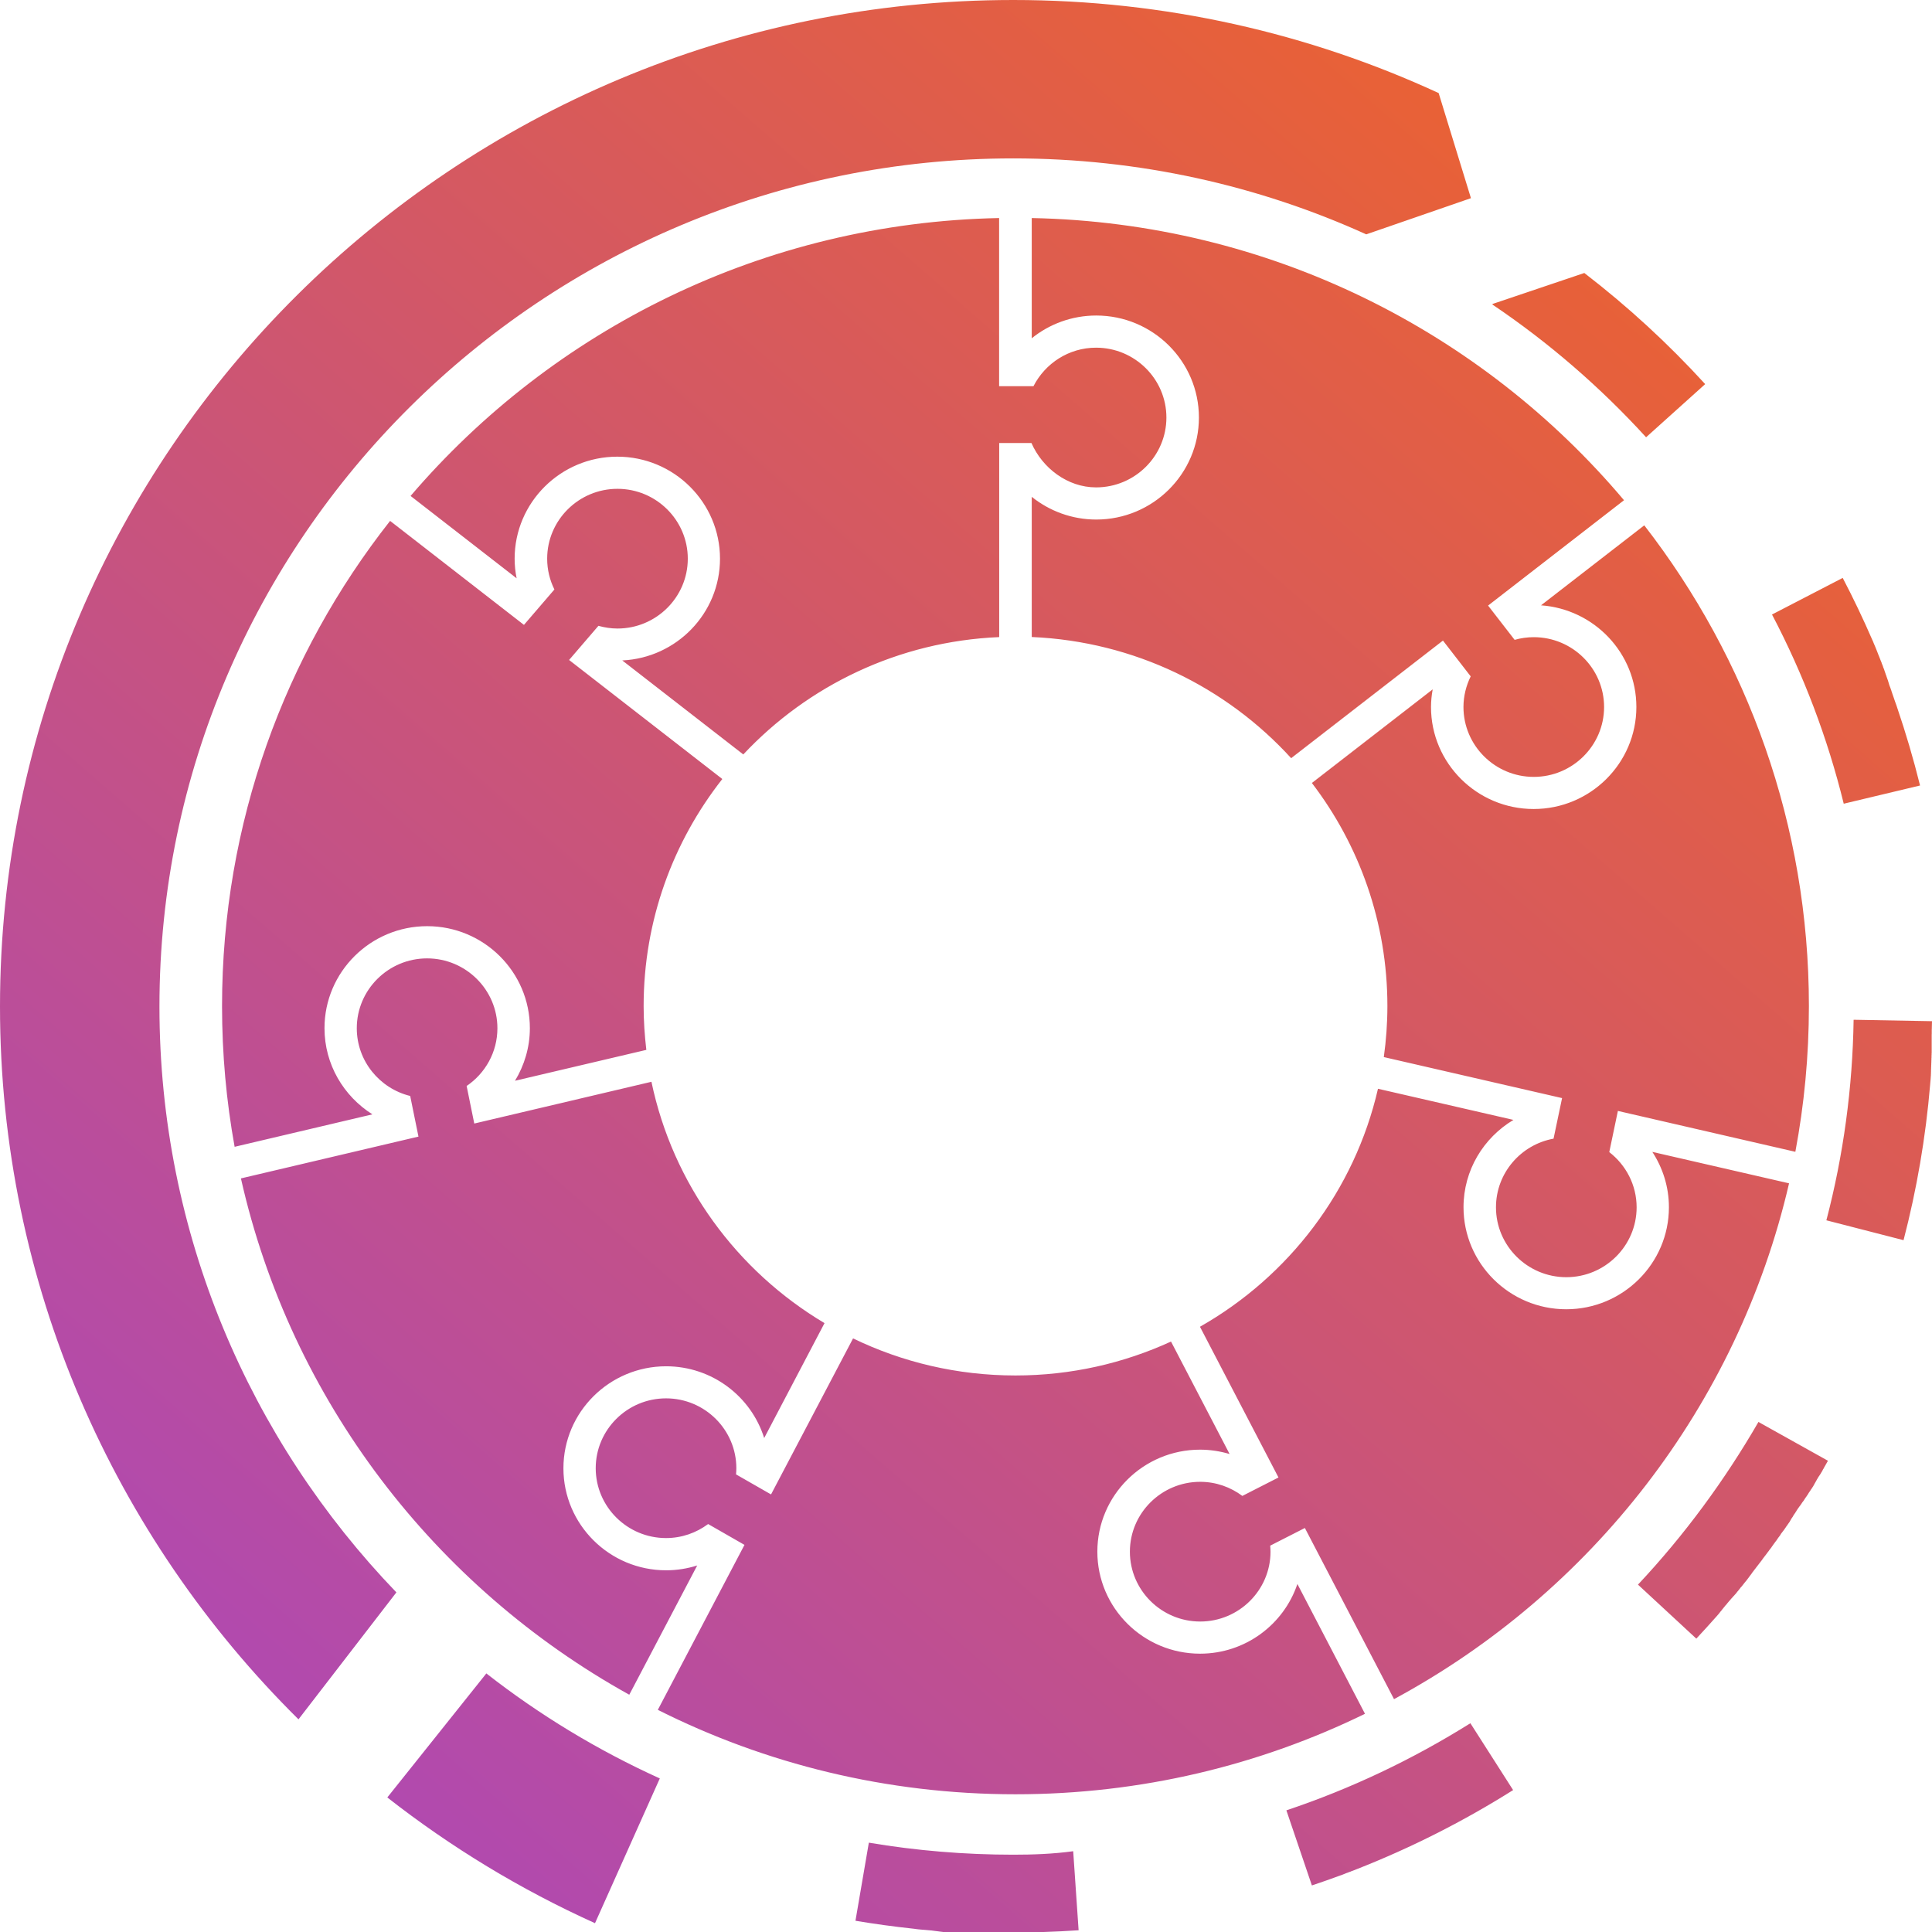 <svg width="70" height="70" viewBox="0 0 70 70" fill="none" xmlns="http://www.w3.org/2000/svg">
<path d="M67.16 36.948C67.123 39.41 66.791 41.855 66.173 44.214L68.969 44.934C69.445 43.106 69.772 41.218 69.934 39.284C69.936 39.264 69.936 39.241 69.939 39.221C69.942 39.19 69.945 39.158 69.948 39.126C69.951 39.101 69.951 39.075 69.954 39.049C69.954 39.043 69.954 39.04 69.954 39.035C69.954 39.035 69.954 39.035 69.954 39.032C69.957 39.012 69.957 38.992 69.96 38.969C69.96 38.969 69.96 38.969 69.96 38.966C69.96 38.96 69.96 38.957 69.96 38.951C69.96 38.946 69.96 38.943 69.96 38.937C69.96 38.923 69.963 38.906 69.963 38.891C69.963 38.885 69.963 38.883 69.963 38.877V38.874C69.963 38.868 69.963 38.865 69.963 38.86C69.963 38.845 69.965 38.828 69.965 38.814C69.965 38.808 69.965 38.805 69.965 38.799C69.965 38.799 69.965 38.799 69.965 38.796C69.965 38.794 69.965 38.788 69.965 38.782V38.779C69.965 38.773 69.965 38.771 69.965 38.765C69.965 38.751 69.968 38.733 69.968 38.719C69.968 38.719 69.968 38.719 69.968 38.716C69.968 38.71 69.968 38.708 69.968 38.702V38.699C69.968 38.693 69.968 38.69 69.968 38.684C69.968 38.67 69.971 38.653 69.971 38.639C69.971 38.633 69.971 38.63 69.971 38.624C69.971 38.618 69.971 38.616 69.971 38.61C69.971 38.604 69.971 38.601 69.971 38.596C69.971 38.584 69.971 38.575 69.974 38.564V38.561C69.974 38.555 69.974 38.553 69.974 38.547V38.544C69.974 38.541 69.974 38.535 69.974 38.532V38.53C69.974 38.527 69.974 38.521 69.974 38.518V38.515C69.974 38.504 69.974 38.495 69.977 38.484C69.977 38.478 69.977 38.475 69.977 38.469V38.466C69.977 38.464 69.977 38.458 69.977 38.455C69.977 38.452 69.977 38.452 69.977 38.452C69.977 38.449 69.977 38.444 69.977 38.441V38.438C69.977 38.423 69.98 38.406 69.98 38.392V38.389C69.98 38.386 69.98 38.38 69.98 38.377V38.375C69.98 38.372 69.98 38.366 69.98 38.363V38.36C69.98 38.357 69.98 38.352 69.98 38.349V38.346C69.98 38.334 69.98 38.326 69.983 38.314V38.312C69.983 38.306 69.983 38.303 69.983 38.297V38.294C69.983 38.291 69.983 38.286 69.983 38.283C69.983 38.28 69.983 38.28 69.983 38.277C69.983 38.274 69.983 38.268 69.983 38.266V38.263C69.983 38.257 69.983 38.254 69.983 38.248C69.983 38.237 69.983 38.228 69.986 38.217V38.214C69.986 38.211 69.986 38.205 69.986 38.202V38.2C69.986 38.197 69.986 38.191 69.986 38.188V38.185C69.986 38.182 69.986 38.177 69.986 38.174V38.171C69.986 38.159 69.986 38.151 69.989 38.139V38.136C69.989 38.134 69.989 38.128 69.989 38.125C69.989 38.125 69.989 38.122 69.989 38.119C69.989 38.116 69.989 38.114 69.989 38.111C69.989 38.108 69.989 38.108 69.989 38.105C69.989 38.102 69.989 38.099 69.989 38.096C69.989 38.096 69.989 38.093 69.989 38.09C69.989 38.088 69.989 38.082 69.989 38.079V38.076C69.989 38.07 69.989 38.068 69.989 38.062C69.989 38.059 69.989 38.059 69.989 38.056C69.989 38.053 69.989 38.05 69.989 38.047C69.989 38.045 69.989 38.042 69.989 38.042C69.989 38.039 69.989 38.036 69.989 38.033C69.989 38.03 69.989 38.027 69.989 38.025C69.989 38.022 69.989 38.019 69.989 38.016C69.989 38.013 69.989 38.01 69.989 38.01C69.989 38.007 69.989 38.004 69.989 38.002C69.989 37.999 69.989 37.999 69.989 37.996C69.989 37.99 69.989 37.987 69.989 37.981V37.979C69.989 37.976 69.989 37.97 69.989 37.967C69.989 37.964 69.989 37.964 69.989 37.961C69.989 37.959 69.989 37.956 69.989 37.953C69.989 37.95 69.989 37.947 69.989 37.947C69.989 37.944 69.989 37.941 69.989 37.938C69.989 37.936 69.989 37.933 69.989 37.933C69.989 37.93 69.989 37.927 69.989 37.924C69.989 37.921 69.989 37.918 69.989 37.918C69.989 37.916 69.989 37.913 69.989 37.91C69.989 37.907 69.989 37.904 69.989 37.901C69.989 37.898 69.989 37.895 69.989 37.89C69.989 37.887 69.989 37.884 69.989 37.884C69.989 37.881 69.989 37.878 69.989 37.875C69.989 37.872 69.989 37.87 69.989 37.867C69.989 37.864 69.989 37.861 69.989 37.861C69.989 37.858 69.989 37.855 69.989 37.852C69.989 37.849 69.989 37.847 69.989 37.844C69.989 37.841 69.989 37.841 69.989 37.835C69.989 37.832 69.989 37.829 69.989 37.827C69.989 37.824 69.989 37.821 69.989 37.821C69.989 37.815 69.989 37.812 69.989 37.806C69.989 37.804 69.989 37.801 69.989 37.798C69.989 37.795 69.989 37.792 69.989 37.792C69.989 37.789 69.989 37.786 69.989 37.783C69.989 37.781 69.989 37.778 69.989 37.778C69.989 37.775 69.989 37.772 69.989 37.769C69.989 37.766 69.989 37.763 69.989 37.763C69.989 37.761 69.989 37.758 69.989 37.755C69.989 37.752 69.989 37.749 69.989 37.746C69.989 37.743 69.989 37.74 69.989 37.738C69.989 37.735 69.989 37.735 69.989 37.732C69.989 37.726 69.989 37.72 69.989 37.715C69.989 37.712 69.989 37.712 69.989 37.709C69.989 37.706 69.989 37.703 69.989 37.7C69.989 37.697 69.989 37.697 69.989 37.694C69.989 37.692 69.989 37.689 69.989 37.686C69.989 37.683 69.989 37.683 69.989 37.68C69.989 37.677 69.989 37.674 69.989 37.672C69.989 37.669 69.989 37.669 69.989 37.666C69.989 37.663 69.989 37.66 69.989 37.657V37.654C69.989 37.646 69.989 37.637 69.989 37.631C69.989 37.629 69.989 37.626 69.989 37.623C69.989 37.62 69.989 37.62 69.989 37.617C69.989 37.614 69.989 37.611 69.989 37.608C69.989 37.606 69.989 37.606 69.989 37.603C69.989 37.6 69.989 37.594 69.989 37.594C69.989 37.591 69.989 37.591 69.989 37.588C69.989 37.586 69.989 37.583 69.989 37.58V37.577C69.989 37.565 69.989 37.554 69.989 37.542V37.54C69.989 37.537 69.989 37.531 69.989 37.528V37.525C69.989 37.52 69.989 37.52 69.989 37.514V37.511C69.989 37.508 69.989 37.502 69.989 37.499C69.989 37.499 69.989 37.499 69.989 37.496C69.989 37.479 69.988 37.462 69.991 37.445V37.442C69.991 37.439 69.991 37.433 69.991 37.431V37.428C69.991 37.422 69.991 37.422 69.991 37.416V37.413C69.991 37.41 69.991 37.405 69.991 37.402C69.991 37.402 69.991 37.402 69.991 37.399C69.991 37.385 69.991 37.376 69.991 37.362C69.991 37.362 69.991 37.362 69.991 37.359C69.991 37.356 69.991 37.353 69.991 37.347V37.344C69.991 37.339 69.991 37.339 69.991 37.333V37.33C69.991 37.324 69.991 37.324 69.991 37.319C69.991 37.319 69.991 37.319 69.991 37.316C69.991 37.293 69.991 37.273 69.994 37.25C69.994 37.244 69.994 37.241 69.994 37.235C69.997 37.158 69.997 37.078 70 37L67.16 36.948ZM14.033 65.125C16.335 66.927 18.86 68.462 21.558 69.681L23.906 64.436C21.653 63.414 19.544 62.135 17.621 60.631L14.033 65.125ZM5.777 36.469C5.777 19.524 19.654 5.739 36.712 5.739C41.27 5.739 45.603 6.723 49.502 8.491L53.295 7.18L52.125 3.372C47.437 1.208 42.214 0 36.712 0C16.468 0 0 16.359 0 36.469C0 46.55 4.139 55.687 10.815 62.295L14.362 57.695C9.047 52.171 5.777 44.693 5.777 36.469ZM36.712 67.199C34.955 67.199 33.196 67.053 31.48 66.763L30.995 69.593C31.677 69.707 32.367 69.802 33.063 69.877C33.072 69.877 33.078 69.879 33.086 69.879C33.101 69.882 33.115 69.882 33.13 69.885C33.138 69.885 33.144 69.888 33.153 69.888C33.167 69.891 33.182 69.891 33.196 69.894C33.205 69.894 33.211 69.897 33.219 69.897C33.234 69.9 33.248 69.9 33.263 69.902C33.271 69.902 33.277 69.905 33.286 69.905C33.3 69.908 33.315 69.908 33.329 69.908C33.335 69.908 33.343 69.908 33.349 69.911C33.364 69.911 33.378 69.914 33.392 69.914C33.392 69.914 33.392 69.914 33.395 69.914C33.401 69.914 33.41 69.914 33.416 69.917C33.416 69.917 33.416 69.917 33.419 69.917C33.433 69.917 33.447 69.92 33.462 69.92C33.462 69.92 33.462 69.92 33.465 69.92C33.471 69.92 33.479 69.92 33.485 69.922C33.485 69.922 33.485 69.922 33.488 69.922C33.502 69.922 33.517 69.925 33.528 69.925C33.528 69.925 33.528 69.925 33.531 69.925C33.537 69.925 33.546 69.925 33.551 69.928H33.554C33.569 69.928 33.58 69.931 33.595 69.931H33.598C33.603 69.931 33.612 69.931 33.618 69.934H33.621C33.635 69.934 33.65 69.937 33.661 69.937H33.664C33.67 69.937 33.678 69.937 33.684 69.94H33.687C33.702 69.94 33.716 69.943 33.728 69.943H33.73C33.736 69.943 33.745 69.943 33.751 69.945H33.754C33.759 69.945 33.768 69.945 33.774 69.948C33.78 69.948 33.788 69.948 33.794 69.951H33.797C33.803 69.951 33.808 69.951 33.817 69.954H33.82C33.826 69.954 33.834 69.954 33.84 69.957C33.846 69.957 33.852 69.957 33.86 69.96H33.863C33.869 69.96 33.878 69.96 33.884 69.963H33.886C33.892 69.963 33.901 69.963 33.907 69.966C33.912 69.966 33.918 69.966 33.927 69.968H33.93C33.935 69.968 33.941 69.968 33.95 69.971H33.953C33.959 69.971 33.964 69.971 33.973 69.974C33.973 69.974 33.973 69.974 33.976 69.974C33.982 69.974 33.987 69.974 33.993 69.977H33.996C34.002 69.977 34.008 69.977 34.016 69.98H34.019C34.025 69.98 34.034 69.98 34.039 69.983C34.039 69.983 34.039 69.983 34.042 69.983C34.048 69.983 34.054 69.983 34.063 69.986H34.066C34.071 69.986 34.077 69.986 34.086 69.989H34.089C34.094 69.989 34.103 69.989 34.109 69.991C34.115 69.991 34.123 69.991 34.129 69.994H34.132C34.138 69.994 34.144 69.994 34.152 69.997H34.155C34.161 69.997 34.169 69.997 34.175 70H34.178C34.184 70 34.19 70 34.196 70H34.198C34.204 70 34.21 70 34.219 70H34.221C34.227 70 34.236 70 34.242 70C34.242 70 34.242 70 34.245 70C34.25 70 34.256 70 34.262 70H34.265C34.271 70 34.276 70 34.285 70C34.285 70 34.288 70 34.291 70C34.297 70 34.305 70 34.311 70C34.311 70 34.311 70 34.314 70C34.32 70 34.325 70 34.331 70H34.334C34.34 70 34.346 70 34.354 70C34.357 70 34.357 70 34.36 70C34.366 70 34.372 70 34.38 70H34.383C34.389 70 34.395 70 34.401 70H34.404C34.409 70 34.415 70 34.424 70H34.427C34.432 70 34.438 70 34.447 70H34.45C34.456 70 34.461 70 34.467 70H34.47C34.476 70 34.481 70 34.49 70C34.493 70 34.493 70 34.496 70C34.502 70 34.508 70 34.516 70H34.519C34.525 70 34.531 70 34.536 70C34.539 70 34.539 70 34.539 70C34.545 70 34.551 70 34.559 70H34.562C34.568 70 34.574 70 34.583 70H34.586C34.591 70 34.597 70 34.603 70H34.606C34.611 70 34.617 70 34.626 70C34.629 70 34.629 70 34.632 70C34.638 70 34.643 70 34.652 70H34.655C34.661 70 34.666 70 34.672 70C34.675 70 34.675 70 34.675 70C34.681 70 34.687 70 34.695 70C34.698 70 34.698 70 34.701 70C34.707 70 34.713 70 34.721 70H34.724C34.73 70 34.736 70 34.742 70C34.744 70 34.742 70 34.744 70C34.75 70 34.756 70 34.765 70C34.767 70 34.767 70 34.77 70C34.776 70 34.782 70 34.791 70H34.794C34.799 70 34.805 70 34.811 70C34.814 70 34.814 70 34.814 70C34.819 70 34.825 70 34.834 70C34.837 70 34.837 70 34.84 70C34.846 70 34.851 70 34.86 70H34.863C34.869 70 34.874 70 34.88 70H34.883C34.889 70 34.895 70 34.903 70C34.906 70 34.906 70 34.909 70C34.915 70 34.921 70 34.929 70H34.932C34.938 70 34.944 70 34.95 70H34.952C34.958 70 34.967 70 34.973 70C34.975 70 34.975 70 34.975 70C34.981 70 34.99 70 34.996 70H34.999C35.004 70 35.01 70 35.019 70H35.022C35.027 70 35.033 70 35.042 70C35.045 70 35.045 70 35.048 70C35.053 70 35.059 70 35.068 70H35.071C35.077 70 35.082 70 35.088 70H35.091C35.097 70 35.103 70 35.111 70C35.114 70 35.114 70 35.114 70C35.12 70 35.126 70 35.134 70H35.137C35.143 70 35.149 70 35.154 70H35.157C35.163 70 35.169 70 35.178 70C35.181 70 35.181 70 35.183 70C35.189 70 35.195 70 35.204 70H35.206C35.212 70 35.218 70 35.224 70H35.227C35.233 70 35.238 70 35.244 70C35.247 70 35.247 70 35.25 70C35.256 70 35.261 70 35.267 70C35.27 70 35.27 70 35.273 70C35.279 70 35.285 70 35.29 70H35.293C35.299 70 35.305 70 35.313 70C35.316 70 35.316 70 35.319 70C35.325 70 35.331 70 35.339 70C35.342 70 35.342 70 35.342 70C35.348 70 35.354 70 35.36 70H35.362C35.368 70 35.374 70 35.383 70C35.386 70 35.386 70 35.389 70C35.394 70 35.4 70 35.409 70H35.412C35.417 70 35.423 70 35.429 70H35.432C35.438 70 35.443 70 35.452 70C35.455 70 35.455 70 35.458 70C35.464 70 35.469 70 35.478 70C35.481 70 35.481 70 35.481 70C35.487 70 35.492 70 35.498 70H35.501C35.507 70 35.513 70 35.521 70C35.524 70 35.524 70 35.527 70C35.533 70 35.539 70 35.547 70C35.55 70 35.55 70 35.55 70C35.556 70 35.562 70 35.568 70H35.571C35.576 70 35.582 70 35.591 70C35.594 70 35.594 70 35.596 70C35.602 70 35.608 70 35.617 70C35.62 70 35.62 70 35.62 70C35.625 70 35.631 70 35.637 70H35.64C35.646 70 35.651 70 35.66 70C35.663 70 35.663 70 35.666 70C35.672 70 35.677 70 35.686 70H35.689C35.695 70 35.7 70 35.706 70H35.709C35.715 70 35.724 70 35.729 70C35.729 70 35.732 70 35.735 70C35.741 70 35.75 70 35.755 70H35.758C35.764 70 35.77 70 35.779 70C35.779 70 35.779 70 35.781 70C35.787 70 35.796 70 35.802 70H35.804C35.81 70 35.816 70 35.825 70H35.828C35.833 70 35.839 70 35.845 70C35.845 70 35.845 70 35.848 70C35.854 70 35.862 70 35.868 70H35.871C35.877 70 35.883 70 35.891 70H35.894C35.9 70 35.906 70 35.911 70C35.911 70 35.911 70 35.914 70C35.92 70 35.926 70 35.934 70C35.934 70 35.937 70 35.94 70C35.946 70 35.952 70 35.961 70H35.963C35.969 70 35.975 70 35.981 70C35.981 70 35.981 70 35.984 70C35.989 70 35.998 70 36.004 70C36.004 70 36.007 70 36.01 70C36.015 70 36.021 70 36.03 70H36.033C36.038 70 36.044 70 36.05 70C36.05 70 36.05 70 36.053 70C36.059 70 36.067 70 36.073 70H36.076C36.082 70 36.09 70 36.096 70H36.099C36.105 70 36.111 70 36.119 70C36.119 70 36.119 70 36.122 70C36.128 70 36.137 70 36.142 70C36.142 70 36.145 70 36.148 70C36.154 70 36.16 70 36.169 70H36.171C36.177 70 36.183 70 36.189 70C36.189 70 36.189 70 36.192 70C36.197 70 36.206 70 36.212 70H36.215C36.22 70 36.226 70 36.235 70H36.238C36.244 70 36.252 70 36.258 70C36.264 70 36.272 70 36.278 70C36.278 70 36.281 70 36.284 70C36.29 70 36.298 70 36.304 70H36.307C36.313 70 36.319 70 36.327 70C36.327 70 36.327 70 36.33 70C36.336 70 36.345 70 36.35 70H36.353C36.359 70 36.365 70 36.373 70C36.373 70 36.376 70 36.379 70C36.385 70 36.391 70 36.397 70C36.397 70 36.397 70 36.4 70C36.405 70 36.414 70 36.42 70C36.42 70 36.423 70 36.425 70C36.431 70 36.437 70 36.446 70H36.449C36.454 70 36.46 70 36.469 70C36.469 70 36.469 70 36.472 70C36.477 70 36.486 70 36.492 70H36.495C36.501 70 36.509 70 36.515 70H36.518C36.524 70 36.532 70 36.538 70C36.544 70 36.553 70 36.558 70C36.558 70 36.561 70 36.564 70C36.57 70 36.579 70 36.584 70H36.587C36.593 70 36.602 70 36.608 70C36.613 70 36.622 70 36.628 70H36.631C36.636 70 36.645 70 36.651 70H36.654C36.66 70 36.668 70 36.674 70C36.68 70 36.688 70 36.694 70H36.697C36.703 70 36.712 70 36.717 70H36.72C36.726 70 36.735 70 36.74 70C36.746 70 36.752 70 36.758 70C36.758 70 36.761 70 36.764 70C36.766 70 36.772 70 36.775 70C36.775 70 36.778 70 36.781 70C36.787 70 36.792 70 36.798 70C36.798 70 36.798 70 36.801 70C36.807 70 36.81 70 36.816 70C36.816 70 36.818 70 36.821 70C36.824 70 36.83 70 36.833 70H36.836C36.842 70 36.847 70 36.853 70C36.853 70 36.853 70 36.856 70C36.862 70 36.865 70 36.87 70C36.873 70 36.873 70 36.876 70C36.879 70 36.885 70 36.888 70C36.891 70 36.891 70 36.894 70C36.899 70 36.905 70 36.911 70H36.914C36.917 70 36.922 70 36.925 70C36.928 70 36.928 70 36.931 70C36.934 70 36.94 70 36.943 70C36.946 70 36.946 70 36.948 70C36.954 70 36.96 70 36.966 70C36.969 70 36.969 70 36.971 70C36.974 70 36.98 70 36.983 70C36.986 70 36.986 70 36.989 70C36.992 70 36.998 70 37 70C37.003 70 37.003 70 37.006 70C37.012 70 37.018 70 37.021 70C37.023 70 37.023 70 37.026 70C37.029 70 37.032 70 37.038 70C37.041 70 37.044 70 37.044 70C37.047 70 37.052 70 37.055 70C37.055 70 37.058 70 37.061 70C37.067 70 37.073 70 37.075 70H37.081C37.084 70 37.087 70 37.093 70C37.096 70 37.096 70 37.099 70C37.102 70 37.107 70 37.11 70C37.113 70 37.116 70 37.119 70C37.122 70 37.127 70 37.13 70H37.136C37.139 70 37.142 70 37.148 70H37.154C37.159 70 37.162 70 37.168 70C37.171 70 37.171 70 37.174 70C37.177 70 37.182 70 37.185 70C37.188 70 37.191 70 37.191 70C37.194 70 37.197 70 37.2 70C37.203 70 37.203 70 37.206 70C37.211 70 37.214 70 37.22 70C37.223 70 37.223 70 37.226 70C37.229 70 37.231 70 37.237 70C37.24 70 37.243 70 37.243 70C37.246 70 37.249 70 37.252 70C37.255 70 37.258 70 37.26 70C37.266 70 37.269 70 37.275 70C37.278 70 37.281 70 37.283 70C37.286 70 37.289 70 37.292 70C37.295 70 37.298 70 37.301 70C37.304 70 37.307 70 37.309 70C37.312 70 37.315 70 37.318 70C37.321 70 37.324 70 37.327 70C37.333 70 37.336 70 37.341 70C37.344 70 37.347 70 37.347 70C37.35 70 37.353 70 37.356 70C37.359 70 37.361 70 37.361 70C37.367 70 37.37 70 37.376 70C37.379 70 37.382 70 37.385 70C37.387 70 37.39 70 37.393 70C37.396 70 37.399 70 37.402 70C37.405 70 37.408 70 37.411 70C37.413 70 37.416 70 37.416 70C37.422 70 37.428 70 37.434 70C37.437 70 37.437 70 37.439 70C37.442 70 37.445 70 37.448 70C37.451 70 37.454 70 37.454 70C37.457 70 37.46 70 37.463 70C37.465 70 37.465 70 37.468 70C37.474 70 37.48 70 37.486 70C37.489 70 37.489 70 37.491 70C37.494 70 37.497 70 37.5 70C37.503 70 37.506 70 37.506 70C37.509 70 37.512 70 37.514 70H37.517C37.523 70 37.532 70 37.538 70H37.541C37.543 70 37.546 70 37.552 70C37.555 70 37.555 70 37.558 70C37.561 70 37.564 70 37.569 70C37.569 70 37.569 70 37.572 70C37.581 70 37.587 70 37.595 70H37.598C37.601 70 37.604 70 37.61 70C37.613 70 37.613 70 37.616 70C37.627 70 37.639 70 37.65 70H37.653C37.659 70 37.659 70 37.665 70H37.668C37.679 70 37.691 70 37.705 70C37.705 70 37.705 70 37.708 70C37.714 70 37.717 70 37.72 70H37.722C37.734 70 37.748 70 37.76 70C37.766 70 37.769 70 37.775 70C37.789 70 37.8 70 37.815 70C38.24 69.986 38.661 69.966 39.08 69.937L38.884 67.073C38.147 67.174 37.425 67.199 36.712 67.199ZM46.608 65.592L47.532 68.313C47.876 68.198 48.22 68.077 48.561 67.951C48.561 67.951 48.561 67.951 48.563 67.951C48.566 67.948 48.569 67.948 48.575 67.948C48.59 67.942 48.607 67.937 48.621 67.931H48.624C48.627 67.931 48.63 67.928 48.633 67.928C48.633 67.928 48.636 67.928 48.636 67.925C48.65 67.92 48.665 67.914 48.679 67.908C48.682 67.908 48.682 67.908 48.685 67.905C48.688 67.905 48.691 67.902 48.694 67.902C48.696 67.902 48.696 67.902 48.699 67.9C48.702 67.9 48.705 67.897 48.708 67.897C48.711 67.897 48.711 67.894 48.714 67.894C48.717 67.891 48.722 67.891 48.728 67.888C48.731 67.888 48.731 67.885 48.734 67.885C48.737 67.885 48.74 67.882 48.743 67.882C48.745 67.882 48.745 67.882 48.748 67.879C48.751 67.879 48.754 67.876 48.757 67.876C48.76 67.876 48.76 67.874 48.763 67.874C48.766 67.874 48.769 67.871 48.772 67.871C48.774 67.871 48.777 67.868 48.777 67.868C48.78 67.868 48.783 67.865 48.783 67.865C48.786 67.865 48.789 67.862 48.795 67.862C48.797 67.862 48.8 67.859 48.803 67.859C48.806 67.859 48.809 67.856 48.812 67.856C48.815 67.856 48.815 67.854 48.818 67.854C48.821 67.854 48.824 67.851 48.826 67.851C48.829 67.851 48.829 67.851 48.832 67.848C48.835 67.848 48.838 67.845 48.841 67.845C48.844 67.845 48.844 67.845 48.847 67.842C48.849 67.842 48.852 67.839 48.855 67.839C48.858 67.839 48.861 67.836 48.861 67.836C48.864 67.836 48.867 67.834 48.873 67.834C48.876 67.834 48.876 67.834 48.878 67.831C48.881 67.831 48.884 67.828 48.887 67.828C48.89 67.828 48.89 67.828 48.893 67.825C48.896 67.825 48.899 67.822 48.901 67.822C48.901 67.822 48.904 67.822 48.907 67.819C48.91 67.816 48.916 67.816 48.919 67.816H48.922C48.928 67.813 48.93 67.813 48.936 67.811C48.942 67.808 48.945 67.808 48.948 67.805C48.948 67.805 48.951 67.805 48.951 67.802C48.953 67.802 48.956 67.799 48.962 67.799C48.962 67.799 48.965 67.799 48.965 67.796C48.968 67.796 48.971 67.793 48.977 67.793H48.98C48.988 67.79 49 67.785 49.008 67.782C49.008 67.782 49.008 67.782 49.011 67.782C49.014 67.779 49.02 67.779 49.023 67.776H49.026C49.029 67.773 49.034 67.773 49.037 67.77H49.04C49.049 67.767 49.06 67.762 49.069 67.759C49.075 67.756 49.078 67.756 49.084 67.753H49.086C49.089 67.75 49.095 67.75 49.098 67.747C49.118 67.739 49.136 67.733 49.156 67.724C51.143 66.944 53.041 65.98 54.823 64.858L53.275 62.436C51.178 63.75 48.939 64.812 46.608 65.592ZM59.347 57.414L61.461 59.371C61.712 59.101 61.961 58.829 62.204 58.553C62.215 58.542 62.227 58.528 62.235 58.516C62.238 58.513 62.241 58.51 62.244 58.507C62.256 58.496 62.264 58.484 62.276 58.47C62.279 58.467 62.282 58.464 62.282 58.462L62.285 58.459C62.287 58.456 62.29 58.453 62.29 58.45C62.299 58.441 62.305 58.433 62.313 58.424C62.313 58.424 62.313 58.424 62.313 58.421C62.316 58.419 62.319 58.416 62.319 58.413C62.319 58.413 62.319 58.41 62.322 58.41C62.325 58.407 62.325 58.404 62.328 58.401C62.328 58.401 62.328 58.401 62.331 58.398C62.342 58.387 62.351 58.375 62.362 58.364C62.362 58.364 62.362 58.361 62.365 58.361C62.368 58.358 62.368 58.355 62.371 58.352C62.371 58.352 62.371 58.352 62.371 58.35C62.38 58.341 62.386 58.332 62.394 58.321C62.397 58.318 62.4 58.315 62.4 58.312C62.4 58.312 62.4 58.312 62.403 58.309C62.406 58.306 62.406 58.304 62.409 58.301L62.412 58.298C62.42 58.286 62.432 58.275 62.441 58.264C62.441 58.264 62.441 58.261 62.443 58.261C62.446 58.258 62.446 58.255 62.449 58.252C62.458 58.243 62.464 58.235 62.472 58.226C62.475 58.223 62.478 58.221 62.478 58.218C62.478 58.218 62.478 58.215 62.481 58.215C62.484 58.212 62.484 58.209 62.487 58.206L62.49 58.203C62.492 58.2 62.495 58.197 62.495 58.195C62.495 58.195 62.495 58.192 62.498 58.192C62.504 58.183 62.513 58.175 62.519 58.166L62.521 58.163C62.524 58.16 62.524 58.157 62.527 58.157L62.53 58.154C62.533 58.152 62.533 58.149 62.536 58.149L62.539 58.146C62.544 58.137 62.553 58.129 62.559 58.123L62.562 58.12C62.565 58.117 62.565 58.114 62.568 58.111L62.571 58.109C62.573 58.106 62.573 58.103 62.576 58.1C62.576 58.1 62.576 58.097 62.579 58.097C62.585 58.089 62.594 58.08 62.599 58.071L62.602 58.068C62.605 58.066 62.605 58.063 62.608 58.063L62.611 58.06C62.614 58.057 62.617 58.054 62.617 58.051C62.617 58.051 62.617 58.051 62.62 58.048C62.625 58.04 62.634 58.031 62.64 58.023L62.643 58.02C62.646 58.017 62.646 58.014 62.648 58.014L62.651 58.011C62.654 58.008 62.654 58.008 62.657 58.005C62.657 58.002 62.66 58.002 62.66 58.002C62.663 57.999 62.663 57.999 62.666 57.997C62.666 57.997 62.669 57.994 62.669 57.991C62.672 57.988 62.675 57.982 62.677 57.979L62.68 57.977C62.683 57.974 62.683 57.971 62.686 57.971L62.689 57.968C62.692 57.965 62.692 57.962 62.695 57.959L62.698 57.956C62.7 57.954 62.7 57.951 62.703 57.951C62.703 57.951 62.703 57.951 62.706 57.948C62.709 57.942 62.715 57.939 62.718 57.934L62.721 57.931C62.724 57.928 62.724 57.928 62.727 57.925C62.727 57.922 62.729 57.922 62.729 57.919C62.729 57.916 62.732 57.913 62.735 57.913L62.738 57.91C62.741 57.908 62.741 57.908 62.744 57.905L62.747 57.902C62.75 57.896 62.755 57.893 62.758 57.888L62.761 57.885C62.764 57.882 62.764 57.882 62.767 57.879L62.77 57.876C62.77 57.873 62.776 57.87 62.776 57.87L62.778 57.867C62.781 57.865 62.781 57.865 62.784 57.862C62.787 57.859 62.787 57.859 62.79 57.856C62.793 57.853 62.793 57.85 62.796 57.847C62.799 57.845 62.799 57.842 62.802 57.839C62.804 57.836 62.804 57.836 62.807 57.833C62.81 57.83 62.81 57.83 62.813 57.827C62.813 57.825 62.816 57.825 62.819 57.822C62.822 57.819 62.822 57.819 62.825 57.816C62.828 57.813 62.828 57.813 62.83 57.81C62.833 57.807 62.833 57.804 62.836 57.804C62.839 57.801 62.842 57.799 62.842 57.796C62.845 57.793 62.845 57.79 62.848 57.79C62.851 57.787 62.851 57.787 62.853 57.784C62.856 57.781 62.856 57.781 62.856 57.779C62.856 57.776 62.859 57.776 62.862 57.773C62.865 57.77 62.865 57.77 62.868 57.767C62.871 57.764 62.871 57.764 62.874 57.761C62.877 57.758 62.877 57.758 62.88 57.756C62.882 57.753 62.882 57.75 62.885 57.75C62.888 57.747 62.891 57.744 62.891 57.741C62.891 57.738 62.894 57.738 62.894 57.736C62.897 57.733 62.897 57.733 62.9 57.73C62.9 57.727 62.903 57.727 62.906 57.724C62.906 57.721 62.908 57.721 62.908 57.718C62.908 57.715 62.911 57.715 62.914 57.713C62.917 57.71 62.917 57.71 62.92 57.707C62.923 57.704 62.926 57.701 62.926 57.698C62.929 57.695 62.929 57.693 62.931 57.69C62.931 57.687 62.934 57.687 62.937 57.684C62.937 57.681 62.94 57.681 62.94 57.678C62.943 57.675 62.943 57.675 62.946 57.672C62.949 57.669 62.949 57.669 62.949 57.667C62.949 57.664 62.952 57.664 62.955 57.661C62.955 57.658 62.958 57.658 62.96 57.655C62.96 57.652 62.963 57.652 62.966 57.649C62.969 57.647 62.972 57.644 62.975 57.638C62.975 57.635 62.978 57.635 62.978 57.632C62.981 57.629 62.981 57.629 62.983 57.627C62.983 57.624 62.986 57.624 62.989 57.621C62.992 57.618 62.992 57.618 62.995 57.615C62.995 57.612 62.998 57.612 62.998 57.609C63.001 57.606 63.001 57.606 63.004 57.603C63.004 57.601 63.007 57.601 63.007 57.598C63.01 57.595 63.012 57.592 63.015 57.586C63.015 57.583 63.018 57.583 63.018 57.581C63.021 57.578 63.021 57.578 63.024 57.575C63.027 57.572 63.027 57.572 63.03 57.569C63.033 57.566 63.033 57.566 63.035 57.563C63.035 57.56 63.038 57.56 63.038 57.558C63.041 57.555 63.041 57.555 63.044 57.552C63.044 57.549 63.047 57.549 63.047 57.546C63.05 57.543 63.053 57.54 63.056 57.535L63.059 57.532C63.062 57.529 63.064 57.526 63.064 57.523C63.064 57.52 63.067 57.52 63.067 57.517C63.07 57.515 63.07 57.515 63.073 57.512C63.073 57.509 63.076 57.509 63.079 57.506C63.079 57.503 63.082 57.503 63.085 57.5C63.087 57.497 63.087 57.497 63.09 57.495C63.093 57.492 63.093 57.492 63.096 57.489C63.099 57.486 63.102 57.483 63.105 57.48C63.105 57.477 63.108 57.477 63.108 57.474C63.111 57.471 63.111 57.471 63.114 57.469C63.114 57.466 63.116 57.466 63.116 57.463C63.116 57.46 63.119 57.46 63.122 57.457C63.125 57.454 63.125 57.454 63.128 57.451C63.131 57.449 63.131 57.449 63.131 57.446C63.134 57.443 63.134 57.44 63.137 57.437C63.139 57.434 63.139 57.431 63.142 57.428C63.145 57.426 63.145 57.423 63.148 57.423C63.151 57.42 63.151 57.42 63.154 57.417C63.157 57.414 63.157 57.414 63.16 57.411C63.16 57.408 63.163 57.408 63.163 57.406C63.166 57.403 63.166 57.4 63.168 57.4C63.168 57.397 63.171 57.397 63.171 57.394C63.174 57.391 63.174 57.391 63.177 57.388C63.18 57.385 63.18 57.383 63.183 57.38C63.186 57.377 63.186 57.374 63.189 57.374C63.189 57.371 63.191 57.371 63.191 57.368C63.194 57.365 63.194 57.362 63.197 57.362C63.197 57.36 63.2 57.36 63.2 57.357C63.203 57.354 63.203 57.351 63.206 57.351C63.206 57.348 63.209 57.348 63.209 57.345C63.212 57.342 63.212 57.34 63.215 57.34C63.218 57.337 63.218 57.337 63.22 57.334C63.223 57.331 63.226 57.328 63.226 57.325C63.226 57.322 63.229 57.322 63.229 57.319C63.232 57.317 63.232 57.317 63.235 57.314C63.235 57.311 63.238 57.311 63.241 57.308C63.243 57.305 63.243 57.305 63.246 57.302C63.246 57.299 63.249 57.299 63.249 57.297C63.252 57.294 63.252 57.291 63.255 57.291C63.255 57.288 63.258 57.288 63.258 57.288C63.261 57.285 63.264 57.282 63.267 57.276C63.267 57.273 63.27 57.273 63.272 57.271C63.275 57.268 63.275 57.268 63.278 57.265C63.278 57.262 63.281 57.262 63.281 57.259C63.284 57.256 63.284 57.256 63.287 57.253C63.287 57.251 63.29 57.251 63.29 57.248C63.293 57.245 63.293 57.242 63.295 57.239C63.295 57.236 63.298 57.236 63.298 57.236C63.301 57.233 63.304 57.228 63.307 57.225C63.307 57.222 63.31 57.222 63.31 57.222C63.313 57.219 63.313 57.216 63.316 57.213L63.319 57.21C63.322 57.208 63.322 57.205 63.324 57.202L63.327 57.199C63.33 57.196 63.33 57.193 63.333 57.19C63.333 57.187 63.336 57.187 63.336 57.187C63.339 57.185 63.342 57.182 63.345 57.176C63.345 57.173 63.347 57.173 63.347 57.173C63.35 57.17 63.35 57.167 63.353 57.164C63.353 57.164 63.356 57.162 63.356 57.159C63.359 57.156 63.359 57.153 63.362 57.153C63.362 57.15 63.365 57.15 63.365 57.147C63.368 57.144 63.368 57.142 63.371 57.139C63.371 57.136 63.373 57.136 63.373 57.136C63.376 57.133 63.379 57.127 63.382 57.124L63.385 57.121C63.388 57.119 63.388 57.116 63.391 57.113C63.391 57.113 63.394 57.11 63.394 57.107C63.397 57.104 63.397 57.101 63.4 57.101C63.4 57.099 63.402 57.099 63.402 57.096C63.405 57.093 63.405 57.09 63.408 57.09C63.408 57.087 63.411 57.087 63.411 57.084C63.414 57.081 63.414 57.078 63.417 57.078C63.42 57.075 63.423 57.073 63.423 57.07C63.425 57.067 63.425 57.067 63.428 57.064C63.428 57.061 63.431 57.061 63.431 57.058C63.434 57.055 63.434 57.055 63.437 57.053C63.437 57.05 63.44 57.05 63.44 57.047C63.443 57.044 63.443 57.041 63.446 57.041C63.446 57.038 63.449 57.038 63.449 57.035C63.452 57.032 63.452 57.03 63.454 57.027C63.454 57.024 63.457 57.024 63.46 57.021C63.463 57.018 63.466 57.015 63.466 57.012C63.466 57.01 63.469 57.01 63.469 57.007C63.472 57.004 63.472 57.001 63.475 56.998C63.475 56.995 63.477 56.995 63.477 56.992C63.48 56.989 63.48 56.987 63.483 56.984L63.486 56.981C63.489 56.978 63.492 56.975 63.492 56.972L63.495 56.969C63.498 56.967 63.501 56.964 63.504 56.958L63.506 56.955C63.509 56.952 63.509 56.949 63.512 56.946C63.512 56.944 63.515 56.944 63.515 56.944C63.518 56.941 63.518 56.938 63.521 56.935L63.524 56.932C63.527 56.929 63.529 56.926 63.532 56.923C63.532 56.923 63.532 56.923 63.532 56.921C63.535 56.918 63.538 56.912 63.541 56.909C63.541 56.906 63.541 56.906 63.544 56.906C63.547 56.903 63.547 56.901 63.55 56.898C63.55 56.895 63.553 56.895 63.553 56.895C63.556 56.892 63.556 56.889 63.558 56.886L63.561 56.883C63.564 56.88 63.567 56.877 63.567 56.875L63.57 56.872C63.573 56.869 63.576 56.863 63.579 56.86L63.581 56.857C63.584 56.855 63.587 56.852 63.587 56.849L63.59 56.846C63.593 56.843 63.596 56.84 63.596 56.837L63.599 56.834C63.602 56.832 63.605 56.829 63.605 56.826C63.605 56.826 63.605 56.823 63.608 56.823C63.61 56.82 63.613 56.814 63.616 56.812C63.616 56.812 63.616 56.812 63.616 56.809C63.619 56.806 63.622 56.803 63.625 56.8L63.628 56.797C63.631 56.794 63.633 56.791 63.633 56.789L63.636 56.786C63.639 56.783 63.642 56.78 63.642 56.777C63.642 56.777 63.642 56.774 63.645 56.774C63.651 56.766 63.657 56.76 63.662 56.751L63.665 56.748C63.668 56.745 63.671 56.743 63.671 56.74L63.674 56.737C63.677 56.734 63.68 56.731 63.68 56.728L63.683 56.725C63.685 56.723 63.688 56.717 63.691 56.714C63.694 56.711 63.697 56.708 63.7 56.703L63.703 56.7C63.706 56.697 63.706 56.694 63.709 56.691C63.709 56.688 63.712 56.688 63.712 56.688C63.714 56.685 63.714 56.682 63.717 56.679C63.717 56.677 63.72 56.677 63.72 56.677C63.723 56.674 63.726 56.668 63.729 56.665C63.732 56.662 63.735 56.657 63.737 56.654L63.74 56.651C63.743 56.648 63.746 56.645 63.746 56.642C63.746 56.639 63.746 56.639 63.749 56.639C63.752 56.636 63.755 56.634 63.755 56.631L63.758 56.628C63.764 56.619 63.769 56.614 63.775 56.605C63.775 56.605 63.775 56.602 63.778 56.602C63.781 56.599 63.784 56.596 63.784 56.593C63.784 56.591 63.784 56.591 63.787 56.591C63.789 56.588 63.792 56.585 63.792 56.582L63.795 56.579C63.801 56.571 63.807 56.565 63.813 56.556L63.816 56.553C63.818 56.55 63.821 56.547 63.821 56.545C63.821 56.542 63.821 56.542 63.824 56.542C63.827 56.539 63.827 56.536 63.83 56.533L63.833 56.53C63.836 56.527 63.839 56.525 63.842 56.519C63.842 56.519 63.842 56.519 63.842 56.516C63.844 56.513 63.847 56.507 63.85 56.505C63.85 56.502 63.85 56.505 63.853 56.502C63.856 56.499 63.856 56.496 63.859 56.493C63.859 56.49 63.862 56.49 63.862 56.49C63.865 56.487 63.865 56.484 63.867 56.481C63.867 56.481 63.87 56.479 63.87 56.476C63.873 56.473 63.873 56.47 63.876 56.467C63.876 56.467 63.876 56.464 63.879 56.464C63.882 56.461 63.885 56.456 63.888 56.453C63.888 56.45 63.888 56.453 63.891 56.45C63.894 56.447 63.896 56.444 63.896 56.441L63.899 56.438C63.902 56.436 63.902 56.433 63.905 56.43L63.908 56.427C63.911 56.424 63.914 56.421 63.917 56.416C63.919 56.413 63.922 56.407 63.925 56.404C63.925 56.404 63.925 56.404 63.925 56.401C63.928 56.398 63.931 56.395 63.934 56.393L63.937 56.39C63.94 56.387 63.94 56.384 63.943 56.381C63.943 56.378 63.945 56.378 63.945 56.378C63.948 56.375 63.951 56.373 63.951 56.37C63.951 56.37 63.951 56.37 63.954 56.367C63.957 56.364 63.96 56.358 63.963 56.355L63.966 56.352C63.969 56.349 63.969 56.347 63.971 56.344L63.974 56.341C63.977 56.338 63.977 56.335 63.98 56.332C63.98 56.329 63.983 56.329 63.983 56.329C63.986 56.327 63.986 56.324 63.989 56.321C63.989 56.318 63.989 56.321 63.992 56.318C63.995 56.315 63.997 56.309 64 56.306L64.003 56.304C64.006 56.301 64.006 56.298 64.009 56.295L64.012 56.292C64.015 56.289 64.015 56.286 64.018 56.283C64.018 56.281 64.021 56.281 64.021 56.278C64.023 56.275 64.023 56.272 64.026 56.269C64.026 56.266 64.029 56.266 64.029 56.266C64.032 56.263 64.035 56.258 64.038 56.255C64.041 56.252 64.044 56.249 64.047 56.243L64.049 56.24C64.052 56.238 64.052 56.235 64.055 56.232C64.055 56.229 64.058 56.229 64.058 56.229C64.061 56.226 64.061 56.223 64.064 56.22C64.064 56.22 64.064 56.218 64.067 56.218C64.073 56.209 64.078 56.203 64.084 56.195L64.087 56.192C64.09 56.189 64.09 56.186 64.093 56.183C64.093 56.18 64.096 56.18 64.096 56.177C64.099 56.175 64.099 56.172 64.101 56.169L64.104 56.166C64.107 56.163 64.11 56.157 64.113 56.154C64.116 56.151 64.119 56.146 64.122 56.143L64.124 56.14C64.127 56.137 64.127 56.134 64.13 56.131C64.13 56.129 64.133 56.129 64.133 56.129C64.136 56.126 64.136 56.123 64.139 56.12L64.142 56.117C64.145 56.114 64.148 56.111 64.15 56.106C64.153 56.103 64.156 56.097 64.159 56.094C64.159 56.091 64.159 56.094 64.162 56.091C64.165 56.088 64.165 56.086 64.168 56.083C64.168 56.08 64.171 56.08 64.171 56.08C64.174 56.077 64.174 56.074 64.177 56.071L64.179 56.068C64.182 56.065 64.185 56.063 64.188 56.057C64.188 56.057 64.188 56.057 64.188 56.054C64.191 56.051 64.194 56.045 64.197 56.042C64.197 56.042 64.197 56.042 64.197 56.04C64.2 56.037 64.203 56.034 64.203 56.031L64.205 56.028C64.208 56.025 64.208 56.022 64.211 56.02L64.214 56.017C64.217 56.014 64.22 56.008 64.223 56.005C64.226 56.002 64.228 55.997 64.231 55.994C64.231 55.994 64.231 55.994 64.231 55.991C64.234 55.988 64.237 55.985 64.237 55.982L64.24 55.979C64.243 55.977 64.243 55.974 64.246 55.971L64.249 55.968C64.252 55.965 64.254 55.962 64.257 55.956C64.263 55.948 64.269 55.939 64.275 55.931C64.275 55.931 64.275 55.931 64.278 55.928C64.281 55.925 64.283 55.922 64.286 55.916C64.286 55.916 64.286 55.916 64.289 55.913C64.292 55.91 64.295 55.908 64.298 55.902V55.899C64.301 55.896 64.304 55.89 64.306 55.888C64.309 55.885 64.312 55.879 64.315 55.876L64.318 55.873C64.321 55.87 64.321 55.867 64.324 55.865C64.324 55.862 64.324 55.862 64.327 55.862C64.33 55.859 64.332 55.856 64.332 55.853C64.332 55.853 64.332 55.85 64.335 55.85C64.341 55.842 64.347 55.833 64.353 55.827C64.353 55.827 64.353 55.824 64.356 55.824C64.359 55.822 64.361 55.819 64.361 55.816C64.361 55.816 64.361 55.813 64.364 55.813C64.367 55.81 64.37 55.807 64.373 55.801V55.799C64.379 55.79 64.385 55.781 64.39 55.773C64.39 55.773 64.39 55.77 64.393 55.77C64.396 55.767 64.399 55.764 64.399 55.761L64.402 55.758C64.405 55.755 64.408 55.75 64.41 55.747V55.744C64.416 55.735 64.422 55.727 64.428 55.718C64.428 55.718 64.428 55.715 64.431 55.715C64.434 55.712 64.436 55.71 64.436 55.707C64.436 55.707 64.436 55.704 64.439 55.704C64.442 55.701 64.445 55.698 64.445 55.695C64.445 55.695 64.445 55.692 64.448 55.692C64.454 55.684 64.46 55.675 64.465 55.669L64.468 55.667C64.471 55.664 64.474 55.661 64.474 55.658C64.474 55.658 64.474 55.655 64.477 55.655C64.48 55.652 64.483 55.649 64.483 55.647C64.483 55.647 64.483 55.644 64.486 55.644C64.491 55.635 64.497 55.626 64.503 55.618C64.503 55.618 64.503 55.618 64.503 55.615C64.506 55.612 64.509 55.609 64.512 55.603C64.512 55.603 64.512 55.603 64.512 55.601C64.514 55.598 64.517 55.592 64.52 55.589C64.52 55.589 64.52 55.589 64.52 55.586C64.526 55.578 64.532 55.569 64.538 55.56C64.54 55.557 64.543 55.555 64.546 55.549C64.546 55.549 64.546 55.546 64.549 55.546C64.552 55.543 64.555 55.54 64.555 55.537C64.555 55.537 64.555 55.535 64.558 55.535C64.561 55.532 64.564 55.526 64.567 55.523C64.569 55.52 64.572 55.514 64.575 55.512C64.578 55.509 64.581 55.503 64.584 55.5C64.584 55.5 64.584 55.497 64.587 55.497C64.59 55.494 64.593 55.492 64.593 55.489L64.595 55.486C64.598 55.483 64.601 55.48 64.601 55.477C64.601 55.477 64.601 55.474 64.604 55.474C64.607 55.471 64.61 55.466 64.613 55.463C64.616 55.46 64.618 55.454 64.621 55.451C64.621 55.451 64.621 55.449 64.624 55.449C64.627 55.446 64.63 55.443 64.63 55.44C64.63 55.44 64.63 55.437 64.633 55.437C64.636 55.434 64.639 55.428 64.642 55.425C64.647 55.417 64.653 55.408 64.659 55.4C64.659 55.4 64.659 55.4 64.659 55.397C64.662 55.394 64.665 55.391 64.668 55.385L64.671 55.383C64.673 55.38 64.676 55.374 64.679 55.371C64.685 55.362 64.691 55.354 64.697 55.345C64.699 55.342 64.702 55.337 64.705 55.334V55.331C64.708 55.328 64.711 55.322 64.714 55.319C64.72 55.311 64.725 55.302 64.731 55.294C64.734 55.291 64.737 55.285 64.74 55.282C64.74 55.282 64.74 55.279 64.743 55.279C64.746 55.276 64.749 55.273 64.751 55.268C64.757 55.259 64.763 55.251 64.769 55.242C64.772 55.239 64.775 55.233 64.777 55.23C64.777 55.23 64.777 55.23 64.777 55.227C64.78 55.225 64.783 55.219 64.786 55.216C64.795 55.205 64.803 55.19 64.812 55.179C64.815 55.176 64.818 55.17 64.821 55.167C64.824 55.164 64.826 55.159 64.829 55.156C64.835 55.147 64.841 55.139 64.847 55.13C64.847 55.13 64.847 55.13 64.847 55.127C64.85 55.124 64.853 55.121 64.853 55.116C64.853 55.116 64.853 55.116 64.853 55.113C64.855 55.11 64.858 55.104 64.861 55.101C64.867 55.093 64.873 55.084 64.879 55.075C64.879 55.075 64.879 55.075 64.879 55.073C64.881 55.07 64.884 55.067 64.884 55.061C64.884 55.061 64.884 55.058 64.887 55.058C64.89 55.055 64.893 55.053 64.893 55.047V55.044C64.899 55.035 64.904 55.027 64.91 55.018C64.91 55.018 64.91 55.015 64.913 55.015C64.916 55.012 64.919 55.009 64.919 55.004C64.919 55.004 64.919 55.004 64.922 55.001C64.925 54.998 64.928 54.992 64.93 54.989C64.936 54.981 64.942 54.972 64.948 54.964C64.951 54.961 64.954 54.955 64.957 54.952V54.949C64.959 54.946 64.962 54.943 64.962 54.938V54.935C64.968 54.926 64.974 54.918 64.98 54.909C64.983 54.906 64.985 54.9 64.988 54.898L64.991 54.895C64.994 54.892 64.997 54.889 64.997 54.883C64.997 54.883 64.997 54.883 64.997 54.88C65.003 54.872 65.008 54.863 65.014 54.855C65.014 54.855 65.014 54.852 65.017 54.852C65.02 54.849 65.02 54.846 65.023 54.843C65.023 54.84 65.023 54.84 65.026 54.84C65.029 54.837 65.029 54.834 65.032 54.831L65.034 54.829C65.04 54.82 65.046 54.811 65.052 54.803V54.8C65.055 54.797 65.058 54.794 65.058 54.788C65.058 54.788 65.058 54.786 65.061 54.786C65.063 54.783 65.063 54.78 65.066 54.777C65.066 54.777 65.066 54.774 65.069 54.774C65.075 54.766 65.081 54.757 65.087 54.748C65.087 54.748 65.087 54.748 65.087 54.745C65.089 54.743 65.092 54.74 65.092 54.734C65.092 54.734 65.092 54.731 65.095 54.731C65.098 54.728 65.098 54.725 65.101 54.722L65.104 54.72C65.107 54.717 65.11 54.711 65.11 54.708C65.112 54.705 65.115 54.7 65.118 54.697C65.121 54.694 65.124 54.688 65.124 54.685C65.124 54.685 65.124 54.682 65.127 54.682C65.13 54.679 65.13 54.677 65.133 54.674L65.136 54.671C65.138 54.668 65.141 54.662 65.141 54.659C65.144 54.657 65.147 54.651 65.15 54.648C65.15 54.648 65.15 54.645 65.153 54.645C65.156 54.642 65.156 54.639 65.159 54.636L65.162 54.633C65.165 54.631 65.165 54.628 65.167 54.625C65.167 54.622 65.17 54.622 65.17 54.622C65.173 54.619 65.173 54.616 65.176 54.613C65.176 54.613 65.176 54.613 65.176 54.611C65.179 54.608 65.182 54.602 65.185 54.599C65.188 54.596 65.19 54.59 65.193 54.588C65.193 54.588 65.193 54.585 65.196 54.585C65.199 54.582 65.199 54.579 65.202 54.576L65.205 54.573C65.208 54.57 65.208 54.568 65.211 54.565L65.214 54.562C65.216 54.559 65.219 54.553 65.222 54.55C65.225 54.547 65.228 54.542 65.231 54.539L65.234 54.536C65.237 54.533 65.237 54.53 65.24 54.527C65.24 54.525 65.242 54.525 65.242 54.525C65.245 54.522 65.245 54.519 65.248 54.516C65.248 54.516 65.248 54.516 65.248 54.513C65.254 54.504 65.26 54.496 65.266 54.487C65.266 54.487 65.266 54.484 65.268 54.484C65.271 54.481 65.271 54.479 65.274 54.476C65.274 54.473 65.274 54.473 65.277 54.473C65.28 54.47 65.28 54.467 65.283 54.464C65.283 54.464 65.283 54.464 65.283 54.461C65.289 54.453 65.294 54.444 65.3 54.435C65.3 54.435 65.3 54.433 65.303 54.433C65.306 54.43 65.306 54.427 65.309 54.424C65.309 54.421 65.309 54.421 65.312 54.421C65.315 54.418 65.315 54.415 65.317 54.413C65.317 54.413 65.318 54.41 65.32 54.41C65.323 54.407 65.326 54.401 65.329 54.398C65.332 54.395 65.335 54.39 65.338 54.387C65.338 54.384 65.338 54.387 65.341 54.384C65.344 54.381 65.344 54.378 65.346 54.375C65.346 54.372 65.346 54.372 65.349 54.372C65.352 54.37 65.352 54.367 65.355 54.364L65.358 54.361C65.361 54.358 65.364 54.352 65.364 54.349C65.364 54.349 65.364 54.349 65.364 54.347C65.367 54.344 65.37 54.338 65.372 54.335C65.372 54.335 65.372 54.332 65.375 54.332C65.378 54.329 65.378 54.327 65.381 54.324C65.381 54.321 65.384 54.321 65.384 54.318C65.387 54.315 65.387 54.312 65.39 54.309L65.393 54.306C65.395 54.303 65.398 54.301 65.398 54.295C65.398 54.295 65.398 54.295 65.398 54.292C65.401 54.289 65.404 54.283 65.407 54.281C65.407 54.281 65.407 54.278 65.41 54.278C65.413 54.275 65.413 54.272 65.416 54.269L65.419 54.266C65.421 54.263 65.421 54.261 65.424 54.258L65.427 54.255C65.43 54.252 65.43 54.249 65.433 54.243C65.433 54.243 65.433 54.24 65.436 54.24C65.439 54.237 65.442 54.232 65.445 54.229C65.445 54.229 65.445 54.226 65.448 54.226C65.45 54.223 65.45 54.22 65.453 54.217C65.453 54.215 65.456 54.215 65.456 54.212C65.459 54.209 65.459 54.206 65.462 54.203C65.462 54.2 65.465 54.2 65.465 54.197C65.468 54.194 65.468 54.192 65.471 54.189C65.471 54.186 65.474 54.186 65.474 54.186C65.476 54.183 65.479 54.177 65.482 54.174C65.482 54.174 65.482 54.172 65.485 54.172C65.488 54.169 65.488 54.166 65.491 54.163C65.491 54.163 65.494 54.16 65.494 54.157C65.497 54.154 65.497 54.151 65.499 54.149C65.499 54.146 65.502 54.146 65.502 54.143C65.505 54.14 65.505 54.137 65.508 54.134C65.508 54.131 65.511 54.131 65.511 54.129C65.514 54.126 65.517 54.12 65.52 54.117C65.52 54.117 65.52 54.117 65.52 54.114C65.523 54.111 65.523 54.108 65.525 54.105C65.525 54.103 65.528 54.103 65.528 54.1C65.531 54.097 65.531 54.094 65.534 54.091C65.534 54.088 65.537 54.088 65.537 54.085C65.54 54.083 65.54 54.08 65.543 54.077L65.546 54.074C65.549 54.071 65.552 54.065 65.554 54.062C65.557 54.06 65.56 54.054 65.56 54.051L65.563 54.048C65.566 54.045 65.566 54.042 65.569 54.039C65.569 54.037 65.572 54.037 65.572 54.037C65.575 54.034 65.575 54.031 65.578 54.028L65.58 54.025C65.583 54.022 65.586 54.017 65.586 54.014C65.589 54.011 65.592 54.005 65.595 54.002C65.595 53.999 65.598 53.999 65.598 53.996C65.601 53.994 65.601 53.991 65.603 53.988C65.603 53.985 65.606 53.985 65.606 53.982C65.609 53.979 65.609 53.976 65.612 53.974C65.612 53.974 65.615 53.971 65.615 53.968C65.618 53.965 65.618 53.962 65.621 53.959C65.621 53.959 65.621 53.956 65.624 53.956C65.627 53.953 65.629 53.948 65.632 53.945C65.632 53.942 65.635 53.942 65.635 53.942C65.638 53.939 65.638 53.936 65.641 53.933C65.641 53.931 65.644 53.931 65.644 53.928C65.647 53.925 65.647 53.922 65.65 53.919L65.653 53.916C65.656 53.913 65.658 53.907 65.658 53.905C65.661 53.902 65.664 53.896 65.667 53.893C65.667 53.89 65.67 53.89 65.67 53.887C65.673 53.885 65.673 53.882 65.676 53.879C65.676 53.876 65.679 53.876 65.679 53.873C65.681 53.87 65.681 53.867 65.684 53.867C65.684 53.864 65.687 53.864 65.687 53.862C65.69 53.859 65.69 53.856 65.693 53.853C65.693 53.85 65.693 53.85 65.696 53.85C65.699 53.847 65.702 53.842 65.702 53.839C65.702 53.836 65.705 53.836 65.705 53.833C65.705 53.83 65.707 53.827 65.707 53.827C65.707 53.824 65.71 53.824 65.71 53.821C65.71 53.819 65.713 53.816 65.713 53.816C65.713 53.813 65.716 53.81 65.716 53.81C65.716 53.807 65.719 53.807 65.719 53.804C65.719 53.801 65.722 53.798 65.722 53.798L65.725 53.796C65.728 53.79 65.731 53.787 65.734 53.781C65.734 53.778 65.736 53.778 65.736 53.776C65.739 53.773 65.739 53.773 65.739 53.77C65.739 53.767 65.742 53.767 65.742 53.764C65.742 53.761 65.745 53.758 65.745 53.758C65.745 53.755 65.748 53.755 65.748 53.753C65.751 53.75 65.751 53.75 65.751 53.747C65.754 53.744 65.754 53.741 65.757 53.738C65.76 53.735 65.76 53.733 65.762 53.73C65.762 53.727 65.765 53.727 65.765 53.724C65.768 53.721 65.768 53.721 65.768 53.718C65.768 53.715 65.771 53.715 65.771 53.712C65.771 53.709 65.774 53.707 65.774 53.707C65.774 53.704 65.777 53.704 65.777 53.701C65.78 53.698 65.78 53.698 65.78 53.695L65.783 53.692C65.785 53.687 65.788 53.684 65.791 53.678L65.794 53.675C65.797 53.672 65.797 53.669 65.797 53.669C65.797 53.666 65.8 53.666 65.8 53.664C65.8 53.661 65.803 53.658 65.803 53.658C65.803 53.655 65.806 53.655 65.806 53.652C65.809 53.649 65.809 53.649 65.809 53.646C65.809 53.644 65.811 53.644 65.811 53.641C65.814 53.635 65.817 53.632 65.82 53.626C65.82 53.623 65.823 53.623 65.823 53.621C65.826 53.618 65.826 53.618 65.826 53.615C65.826 53.612 65.829 53.612 65.829 53.609C65.829 53.606 65.832 53.603 65.832 53.603C65.832 53.6 65.835 53.6 65.835 53.598C65.838 53.595 65.838 53.592 65.84 53.589L65.843 53.586C65.846 53.58 65.849 53.578 65.852 53.572C65.852 53.569 65.855 53.569 65.855 53.566C65.858 53.563 65.858 53.563 65.858 53.56C65.858 53.557 65.861 53.557 65.861 53.555C65.861 53.552 65.864 53.549 65.864 53.549C65.864 53.546 65.866 53.546 65.866 53.543C65.869 53.54 65.869 53.537 65.869 53.537L65.872 53.535C65.875 53.529 65.878 53.523 65.884 53.517C65.884 53.517 65.884 53.517 65.884 53.514C65.887 53.511 65.887 53.509 65.889 53.506L65.892 53.503C65.895 53.5 65.895 53.497 65.898 53.494C65.898 53.494 65.898 53.491 65.901 53.491C65.904 53.489 65.904 53.486 65.907 53.483C65.907 53.483 65.907 53.48 65.91 53.48C65.915 53.471 65.921 53.46 65.927 53.451C65.927 53.451 65.927 53.448 65.93 53.448C65.933 53.446 65.933 53.443 65.936 53.44C65.936 53.437 65.939 53.437 65.939 53.434C65.942 53.431 65.942 53.428 65.944 53.425C65.944 53.425 65.944 53.423 65.947 53.423C65.953 53.414 65.959 53.403 65.965 53.394C65.965 53.394 65.965 53.391 65.968 53.391C65.97 53.388 65.97 53.385 65.973 53.382V53.38C65.976 53.377 65.976 53.374 65.979 53.371C65.985 53.359 65.991 53.351 65.996 53.339C65.999 53.337 65.999 53.334 66.002 53.331C66.002 53.331 66.002 53.328 66.005 53.328C66.008 53.325 66.008 53.322 66.011 53.319C66.017 53.308 66.022 53.299 66.028 53.288C66.031 53.285 66.031 53.282 66.034 53.276C66.034 53.276 66.034 53.276 66.034 53.273C66.037 53.27 66.037 53.268 66.04 53.265C66.04 53.265 66.04 53.265 66.04 53.262C66.046 53.25 66.051 53.242 66.057 53.23C66.06 53.227 66.06 53.225 66.063 53.222C66.063 53.222 66.063 53.219 66.066 53.219C66.069 53.216 66.069 53.213 66.072 53.21C66.072 53.21 66.072 53.21 66.072 53.207C66.08 53.193 66.089 53.179 66.095 53.164C66.097 53.161 66.097 53.159 66.1 53.153C66.109 53.139 66.118 53.124 66.126 53.11C66.161 53.05 66.196 52.989 66.23 52.926L63.712 51.52C62.495 53.626 61.031 55.621 59.347 57.414ZM69.567 28.46C69.33 27.502 69.052 26.561 68.738 25.637C68.732 25.616 68.723 25.596 68.718 25.576C68.718 25.576 68.718 25.576 68.718 25.573C68.715 25.568 68.715 25.565 68.712 25.559C68.706 25.545 68.703 25.53 68.697 25.516C68.694 25.51 68.694 25.508 68.692 25.502C68.689 25.496 68.689 25.493 68.686 25.487C68.68 25.473 68.674 25.459 68.671 25.444C68.668 25.439 68.668 25.436 68.665 25.43C68.66 25.416 68.654 25.401 68.651 25.387C68.648 25.381 68.648 25.378 68.645 25.373V25.37C68.639 25.35 68.631 25.332 68.625 25.312C68.625 25.312 68.625 25.312 68.625 25.309C68.622 25.304 68.622 25.301 68.619 25.295C68.614 25.281 68.608 25.267 68.605 25.252C68.602 25.246 68.602 25.244 68.599 25.238V25.235C68.596 25.229 68.596 25.226 68.593 25.221V25.218C68.59 25.209 68.588 25.198 68.582 25.189V25.186C68.579 25.18 68.579 25.177 68.576 25.172C68.576 25.172 68.576 25.172 68.576 25.169C68.573 25.166 68.573 25.16 68.57 25.157C68.57 25.157 68.57 25.157 68.57 25.154C68.564 25.14 68.559 25.126 68.556 25.111C68.556 25.111 68.556 25.111 68.556 25.109C68.553 25.106 68.553 25.1 68.55 25.097V25.094C68.55 25.091 68.547 25.086 68.547 25.083C68.547 25.083 68.547 25.083 68.547 25.08C68.544 25.071 68.541 25.06 68.535 25.051V25.048C68.533 25.046 68.533 25.04 68.53 25.037V25.034C68.53 25.031 68.527 25.025 68.527 25.023C68.527 25.023 68.527 25.023 68.527 25.02C68.524 25.014 68.524 25.011 68.521 25.005C68.518 24.997 68.515 24.985 68.51 24.977C68.51 24.977 68.51 24.977 68.51 24.974C68.507 24.971 68.507 24.965 68.504 24.962V24.959C68.504 24.956 68.501 24.951 68.501 24.948V24.945C68.498 24.936 68.495 24.925 68.489 24.916C68.486 24.911 68.486 24.908 68.484 24.902C68.484 24.902 68.484 24.902 68.484 24.899C68.481 24.896 68.481 24.89 68.478 24.888C68.478 24.888 68.478 24.888 68.478 24.885C68.475 24.879 68.475 24.876 68.472 24.87C68.469 24.862 68.466 24.85 68.46 24.842V24.839C68.46 24.836 68.457 24.83 68.457 24.827C68.457 24.825 68.457 24.825 68.455 24.825C68.455 24.822 68.452 24.816 68.452 24.813C68.452 24.813 68.452 24.813 68.452 24.81C68.449 24.802 68.446 24.79 68.44 24.782V24.779C68.44 24.776 68.437 24.77 68.437 24.767V24.764C68.437 24.761 68.434 24.756 68.434 24.753V24.75C68.431 24.747 68.431 24.741 68.429 24.738C68.429 24.738 68.429 24.738 68.429 24.736C68.426 24.727 68.423 24.715 68.417 24.707V24.704C68.417 24.701 68.414 24.698 68.414 24.692C68.414 24.69 68.414 24.69 68.414 24.69C68.414 24.687 68.411 24.684 68.411 24.678V24.675C68.408 24.667 68.406 24.658 68.4 24.647C68.4 24.644 68.4 24.647 68.4 24.644C68.4 24.641 68.397 24.638 68.397 24.632C68.397 24.632 68.397 24.629 68.394 24.629C68.394 24.627 68.391 24.624 68.391 24.621C68.391 24.621 68.391 24.618 68.388 24.618C68.388 24.615 68.385 24.609 68.385 24.607V24.604C68.382 24.598 68.382 24.595 68.379 24.589V24.586C68.379 24.584 68.377 24.581 68.377 24.575C68.377 24.575 68.377 24.572 68.374 24.572C68.374 24.569 68.371 24.566 68.371 24.563C68.371 24.561 68.371 24.561 68.368 24.561C68.368 24.558 68.365 24.555 68.365 24.549V24.546C68.362 24.541 68.362 24.538 68.359 24.532C68.356 24.526 68.356 24.523 68.353 24.517V24.515C68.353 24.512 68.351 24.506 68.351 24.503C68.351 24.503 68.351 24.5 68.348 24.497C68.348 24.494 68.345 24.492 68.345 24.489C68.345 24.489 68.342 24.486 68.342 24.483C68.342 24.48 68.339 24.477 68.339 24.474C68.339 24.472 68.339 24.472 68.339 24.472C68.336 24.466 68.336 24.463 68.333 24.457C68.333 24.457 68.333 24.457 68.333 24.454C68.33 24.451 68.33 24.446 68.328 24.443C68.328 24.443 68.328 24.44 68.325 24.44C68.325 24.437 68.322 24.434 68.322 24.428C68.322 24.426 68.322 24.426 68.322 24.426C68.322 24.423 68.319 24.42 68.319 24.414V24.411C68.316 24.403 68.313 24.394 68.307 24.386C68.307 24.383 68.307 24.386 68.307 24.383C68.307 24.38 68.304 24.377 68.304 24.371C68.304 24.368 68.304 24.368 68.302 24.365C68.302 24.363 68.299 24.36 68.299 24.357C68.299 24.354 68.299 24.354 68.296 24.351C68.296 24.348 68.293 24.345 68.293 24.34V24.337C68.29 24.328 68.287 24.32 68.281 24.308V24.305C68.281 24.302 68.278 24.299 68.278 24.297C68.278 24.294 68.278 24.294 68.275 24.291C68.275 24.288 68.273 24.285 68.273 24.279V24.276C68.27 24.271 68.27 24.268 68.267 24.262C68.264 24.256 68.264 24.253 68.261 24.248V24.245C68.258 24.242 68.258 24.239 68.258 24.233C68.258 24.233 68.258 24.23 68.255 24.23C68.255 24.228 68.252 24.225 68.252 24.222C68.252 24.222 68.252 24.219 68.249 24.219C68.247 24.216 68.247 24.21 68.244 24.208V24.205C68.241 24.199 68.241 24.196 68.238 24.19C68.235 24.185 68.235 24.182 68.232 24.176V24.173C68.232 24.17 68.229 24.167 68.229 24.162C68.229 24.159 68.229 24.159 68.226 24.159C68.224 24.156 68.224 24.153 68.224 24.147V24.145C68.221 24.136 68.215 24.127 68.212 24.116C68.212 24.113 68.212 24.113 68.212 24.113C68.212 24.11 68.209 24.107 68.209 24.101C68.209 24.101 68.209 24.099 68.206 24.099C68.206 24.096 68.203 24.093 68.203 24.09C68.203 24.09 68.203 24.087 68.2 24.087C68.198 24.084 68.198 24.078 68.195 24.076C68.195 24.076 68.195 24.076 68.195 24.073C68.192 24.064 68.186 24.055 68.183 24.044V24.041C68.18 24.038 68.18 24.033 68.177 24.03V24.027C68.177 24.024 68.174 24.018 68.174 24.015V24.012C68.171 24.004 68.166 23.995 68.163 23.984C68.16 23.981 68.16 23.975 68.157 23.972V23.969C68.154 23.966 68.154 23.961 68.151 23.958V23.955C68.148 23.952 68.148 23.947 68.145 23.944C68.143 23.935 68.137 23.924 68.134 23.915C68.134 23.915 68.134 23.915 68.134 23.912C68.131 23.909 68.131 23.903 68.128 23.901V23.898C68.125 23.895 68.125 23.889 68.122 23.886V23.883C68.12 23.875 68.114 23.866 68.111 23.855C68.108 23.849 68.108 23.846 68.105 23.84C68.105 23.84 68.105 23.84 68.105 23.837C68.102 23.835 68.102 23.829 68.099 23.826V23.823C68.096 23.817 68.096 23.814 68.094 23.812C68.091 23.803 68.085 23.791 68.082 23.783C68.082 23.783 68.082 23.783 68.082 23.78C68.079 23.777 68.079 23.771 68.076 23.768V23.766C68.073 23.763 68.073 23.757 68.07 23.754C68.065 23.74 68.059 23.726 68.053 23.711C68.053 23.711 68.053 23.711 68.053 23.708C68.05 23.705 68.05 23.7 68.047 23.697C68.047 23.697 68.047 23.697 68.047 23.694C68.044 23.688 68.044 23.685 68.041 23.68C68.039 23.671 68.033 23.66 68.03 23.651C68.03 23.651 68.03 23.651 68.03 23.648C68.027 23.645 68.027 23.639 68.024 23.637V23.634C68.021 23.631 68.021 23.625 68.018 23.622C68.018 23.622 68.018 23.622 68.018 23.619C68.016 23.611 68.01 23.599 68.007 23.591C68.004 23.585 68.004 23.582 68.001 23.576C67.998 23.571 67.998 23.568 67.995 23.562C67.99 23.548 67.984 23.533 67.978 23.519C67.975 23.513 67.975 23.51 67.972 23.505C67.963 23.485 67.955 23.467 67.949 23.447C67.946 23.441 67.946 23.439 67.943 23.433C67.926 23.39 67.906 23.347 67.888 23.304C67.88 23.284 67.871 23.266 67.865 23.246C67.857 23.226 67.848 23.209 67.839 23.189C67.507 22.423 67.149 21.674 66.765 20.939L64.203 22.265C65.344 24.437 66.219 26.744 66.802 29.12L69.567 28.46ZM59.641 15.843L61.782 13.917C60.444 12.451 58.98 11.105 57.403 9.891L54.084 11.011L54.069 11.031C56.109 12.405 57.983 14.026 59.641 15.843ZM43.48 52.524C43.852 52.524 44.213 52.582 44.551 52.682L42.428 48.607C40.712 49.394 38.806 49.836 36.792 49.836C34.681 49.836 32.685 49.353 30.908 48.493L27.936 54.146L26.668 53.42C26.674 53.345 26.679 53.27 26.679 53.196C26.679 51.801 25.535 50.665 24.132 50.665C22.728 50.665 21.584 51.801 21.584 53.196C21.584 54.59 22.728 55.727 24.132 55.727C24.703 55.727 25.229 55.537 25.657 55.219L26.974 55.974L23.834 61.951C27.728 63.908 32.13 65.01 36.792 65.01C41.336 65.01 45.635 63.96 49.456 62.094L47.007 57.391C46.513 58.858 45.12 59.916 43.48 59.916C41.429 59.916 39.759 58.258 39.759 56.22C39.759 54.183 41.426 52.524 43.48 52.524ZM14.876 17.969L18.718 20.953C18.672 20.724 18.646 20.486 18.646 20.242C18.646 18.204 20.316 16.546 22.367 16.546C24.418 16.546 26.087 18.204 26.087 20.242C26.087 22.222 24.513 23.837 22.546 23.929L26.931 27.335C29.265 24.845 32.546 23.238 36.203 23.083V16.052H37.379L37.373 16.055C37.766 16.951 38.67 17.659 39.713 17.659C41.117 17.659 42.261 16.523 42.261 15.128C42.261 13.734 41.117 12.597 39.713 12.597C38.722 12.597 37.867 13.168 37.445 13.992H36.2V7.9C27.662 8.069 20.033 11.943 14.876 17.969ZM65.049 41.732C65.37 40.022 65.54 38.257 65.54 36.452C65.54 29.895 63.313 23.855 59.575 19.034L55.834 21.932C57.761 22.07 59.289 23.665 59.289 25.616C59.289 27.654 57.619 29.312 55.568 29.312C53.517 29.312 51.848 27.654 51.848 25.616C51.848 25.398 51.871 25.186 51.909 24.977L47.532 28.369C49.248 30.615 50.268 33.413 50.268 36.452C50.268 37.08 50.222 37.697 50.138 38.3L56.597 39.786L56.288 41.256C55.103 41.471 54.202 42.504 54.202 43.743C54.202 45.138 55.346 46.275 56.75 46.275C58.154 46.275 59.298 45.138 59.298 43.743C59.298 42.931 58.908 42.208 58.307 41.743L58.619 40.251L65.049 41.732ZM59.867 41.735C60.245 42.315 60.468 43 60.468 43.741C60.468 45.778 58.798 47.437 56.747 47.437C54.696 47.437 53.026 45.778 53.026 43.741C53.026 42.398 53.752 41.224 54.835 40.576L49.927 39.448C49.078 43.138 46.695 46.243 43.477 48.071L46.322 53.532L45.013 54.2C44.586 53.882 44.06 53.689 43.485 53.689C42.081 53.689 40.938 54.826 40.938 56.22C40.938 57.615 42.081 58.751 43.485 58.751C44.889 58.751 46.033 57.615 46.033 56.22C46.033 56.146 46.027 56.074 46.022 56.002L47.278 55.362L50.508 61.563C57.642 57.713 62.952 50.946 64.821 42.874L59.867 41.735ZM46.781 27.47L52.281 23.209L53.286 24.506C53.122 24.842 53.024 25.218 53.024 25.616C53.024 27.011 54.167 28.148 55.571 28.148C56.975 28.148 58.119 27.011 58.119 25.616C58.119 24.222 56.975 23.086 55.571 23.086C55.332 23.086 55.098 23.12 54.878 23.183L53.916 21.941L58.841 18.124C53.685 12.009 45.998 8.072 37.382 7.9V12.256C38.02 11.742 38.835 11.432 39.719 11.432C41.77 11.432 43.439 13.091 43.439 15.128C43.439 17.166 41.77 18.824 39.719 18.824C38.835 18.824 38.023 18.514 37.382 18.001V23.08C41.105 23.241 44.439 24.902 46.781 27.47ZM8.045 36.452C8.045 38.191 8.201 39.895 8.501 41.551L13.493 40.375C12.453 39.718 11.757 38.567 11.757 37.253C11.757 35.215 13.426 33.557 15.477 33.557C17.528 33.557 19.198 35.215 19.198 37.253C19.198 37.95 18.998 38.598 18.66 39.158L23.418 38.039C23.357 37.52 23.32 36.989 23.32 36.452C23.32 33.35 24.386 30.495 26.171 28.225L20.619 23.912L21.682 22.675C21.901 22.735 22.133 22.773 22.372 22.773C23.776 22.773 24.92 21.637 24.92 20.242C24.92 18.847 23.776 17.711 22.372 17.711C20.968 17.711 19.825 18.847 19.825 20.242C19.825 20.644 19.92 21.02 20.087 21.358L18.984 22.641L14.134 18.873C10.318 23.72 8.045 29.823 8.045 36.452ZM22.8 61.403L25.261 56.72C24.906 56.832 24.527 56.895 24.134 56.895C22.084 56.895 20.414 55.236 20.414 53.199C20.414 51.161 22.084 49.503 24.134 49.503C25.801 49.503 27.217 50.599 27.688 52.103L29.874 47.939C26.702 46.051 24.38 42.906 23.603 39.195L17.184 40.708L16.907 39.347C17.58 38.891 18.022 38.125 18.022 37.255C18.022 35.861 16.878 34.724 15.474 34.724C14.07 34.724 12.927 35.861 12.927 37.255C12.927 38.441 13.753 39.436 14.862 39.709L15.162 41.181L8.729 42.696C10.541 50.737 15.757 57.497 22.8 61.403Z" fill="url(#paint0_linear_3669_1645)"/>
<defs>
<linearGradient id="paint0_linear_3669_1645" x1="61.718" y1="-4.05" x2="1.583" y2="65.042" gradientUnits="userSpaceOnUse">
<stop stop-color="#F26522"/>
<stop offset="1" stop-color="#AB47BC"/>
</linearGradient>
</defs>
</svg>
